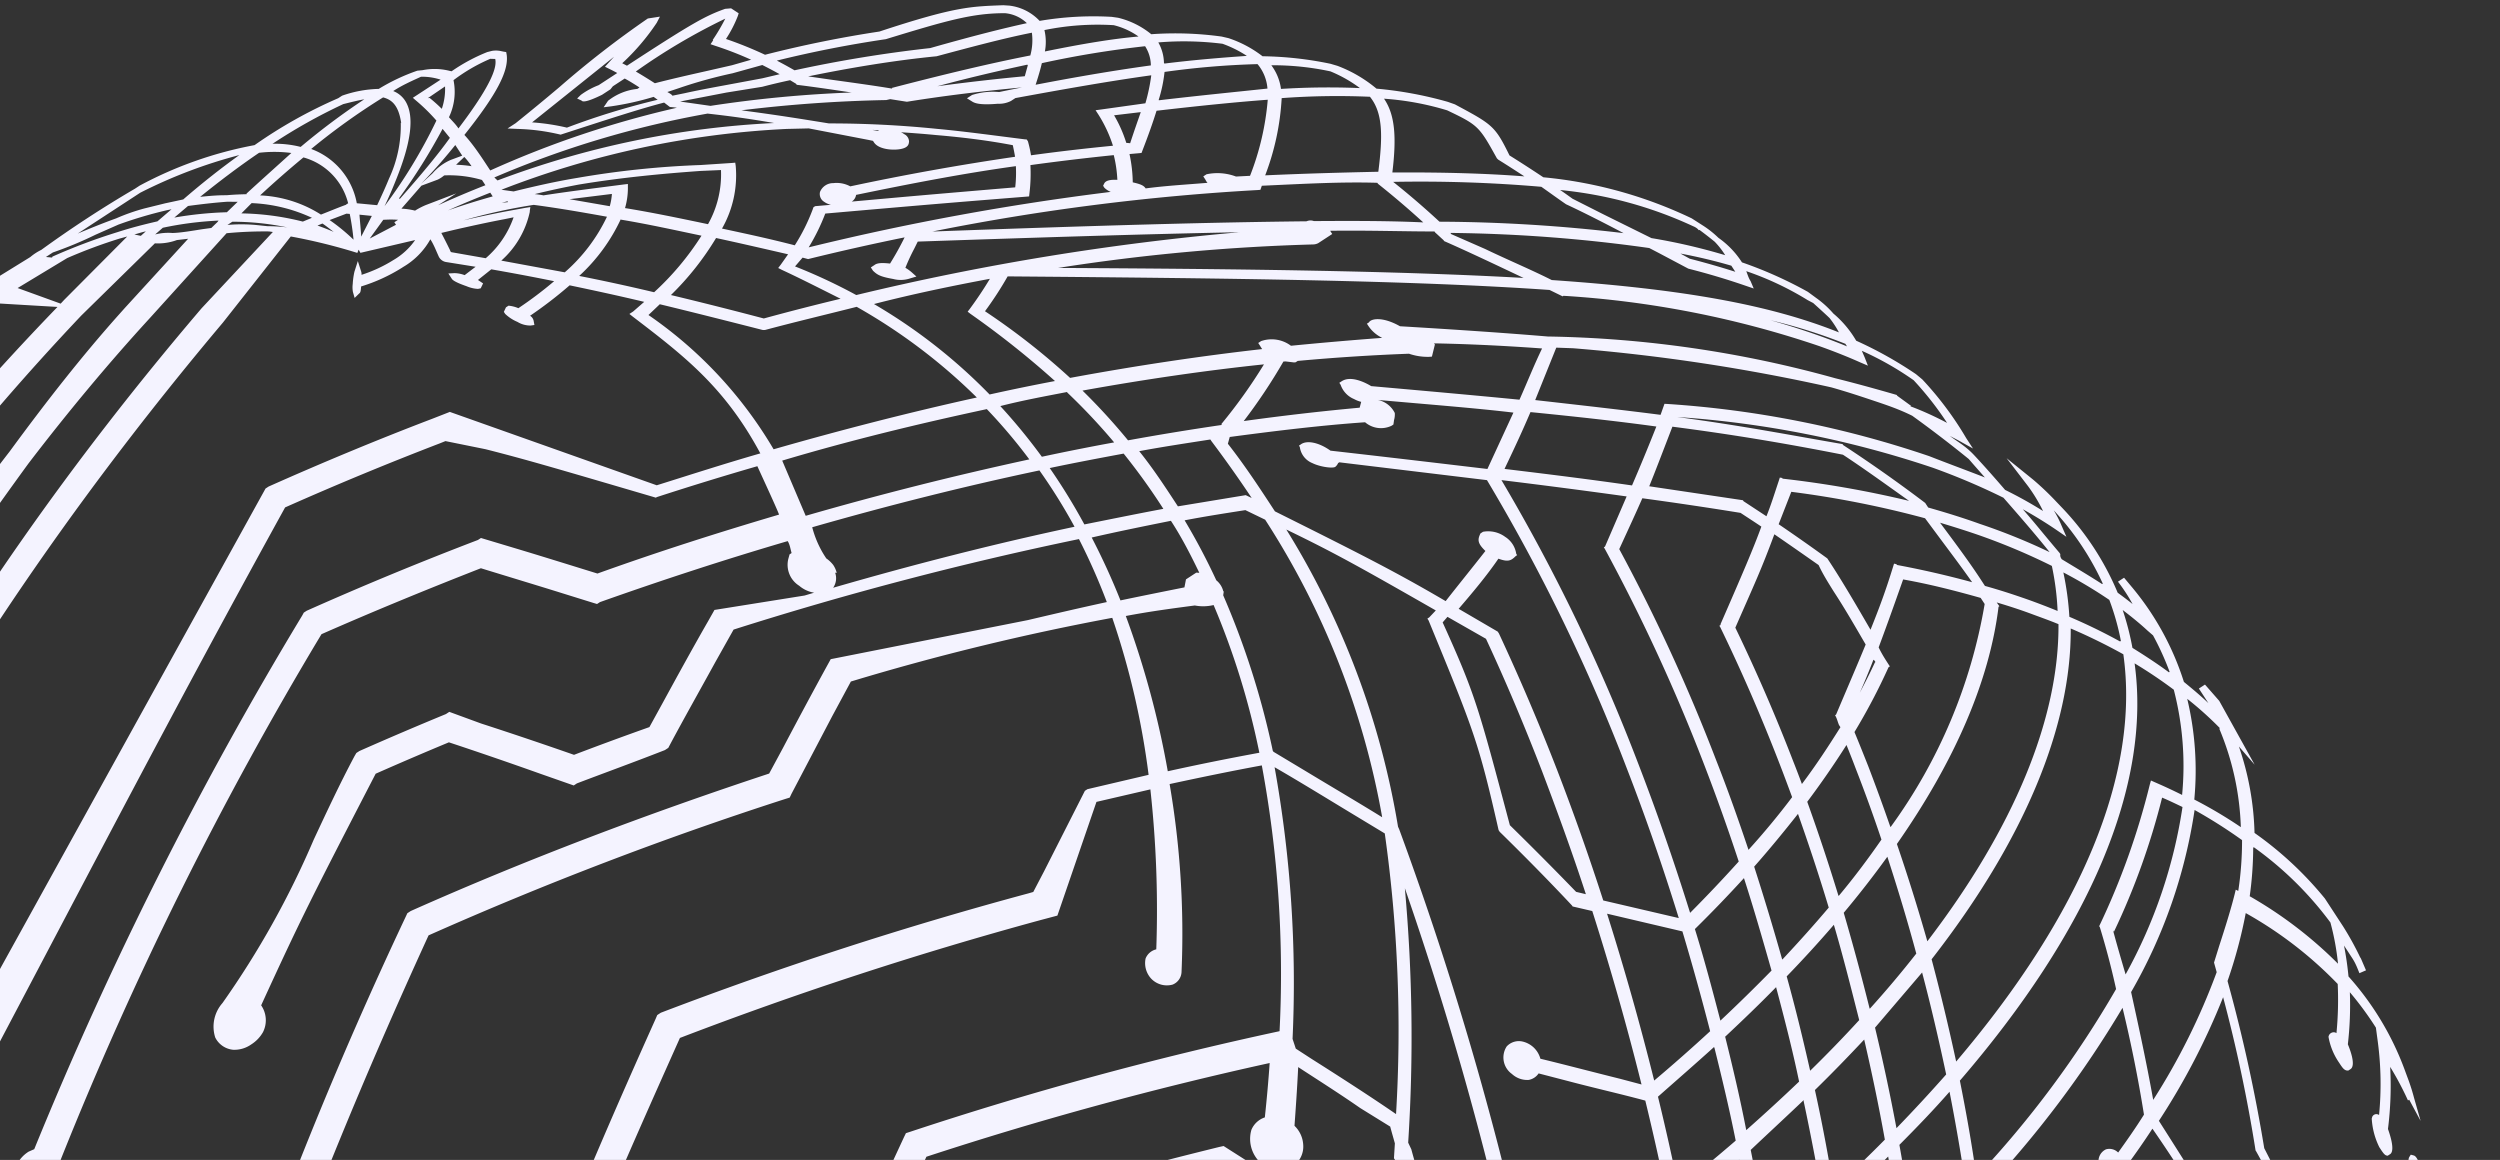 <?xml version="1.0" encoding="UTF-8"?>
<svg data-bbox="-110.454 0.986 582.105 563.617" xmlns="http://www.w3.org/2000/svg" viewBox="0 0 472 219" height="219" width="472" data-type="color">
    <rect x="0" y="0" width="472" height="219" fill="#333333" stroke="none"/>
    <g>
        <path fill="#F4F3FF" d="m416.299 129.246-1.151.752 1.796 2.75c-1.449-1.38-2.952-2.634-4.623-4.005a52.7 52.7 0 0 0-9.622-17.665l-1.676-2.007-1.151.751a32 32 0 0 1 2.757 4.221 70 70 0 0 0-2.809-2.134 52.6 52.6 0 0 0-10.442-15.988l-1.154-1.208a54 54 0 0 0-4.347-4.14l-5.025-4.063 4.029 5.26a30.3 30.3 0 0 1 2.847 4.71 81 81 0 0 0-7.166-3.987c-2.263-2.628-4.139-4.732-5.807-6.517-1.667-1.785-3.112-2.53-4.637-3.677.77.41 1.571.798 2.308 1.23l2.077 1.152-1.295-1.982a62.3 62.3 0 0 0-8.276-11.064l-1.198-.996a75 75 0 0 0-11.286-6.314 19.5 19.5 0 0 0-4.305-5.125 18.4 18.4 0 0 0-3.246-2.944l-1.578-1.159a77.7 77.7 0 0 0-12.437-5.562 16.5 16.5 0 0 0-4.437-4.629 18.3 18.3 0 0 0-3.008-2.37l-2.043-1.31a82.8 82.8 0 0 0-28.009-7.754 250 250 0 0 0-6.392-4.128c-2.744-5.598-3.218-5.835-10.311-9.642l-1.362-.479a73 73 0 0 0-13.441-2.488 25.4 25.4 0 0 0-7.375-4.307l-1.299-.383a66.6 66.6 0 0 0-12.837-1.424 21.7 21.7 0 0 0-6.429-3.419l-1.29-.298a64 64 0 0 0-13.29-.443 15.7 15.7 0 0 0-6.274-3.11l-1.206-.17a60.6 60.6 0 0 0-13.598.762 9.36 9.36 0 0 0-5.715-2.882l-1.143-.075c-6.093.24-8.985.212-23.394 4.97a220 220 0 0 0-21.589 4.384 73 73 0 0 0-7.376-2.982 23 23 0 0 0 2.234-4.333l.163-.518-1.432-.935-1.123.096c-3.699 1.32-6.127 2.633-18.534 10.736l-.896-.464a42.3 42.3 0 0 0 6.513-7.63l.604-1.17-2.281.35a183 183 0 0 0-16.679 12.947 453 453 0 0 1-8.274 6.818l-1.535 1.003 1.832.08a39.2 39.2 0 0 1 8.189 1.084c9.446-3.068 14.749-4.798 19.538-6.056l1.094.837.624.048.699.092a186.7 186.7 0 0 0-35.24 11.84c-1.65-2.527-3.174-4.861-4.883-6.71 6.142-7.707 8.42-12.113 7.982-15.158l-.091-.488-.508-.079-.423-.089a4.5 4.5 0 0 0-1.726-.058l-.902.224a33.6 33.6 0 0 0-6.75 3.634l-.318-.067a11.46 11.46 0 0 0-5.157-.143l-.987.096a37 37 0 0 0-7.288 3.438c-2.36.06-4.695.491-6.92 1.28l-.735.48A89 89 0 0 0 48.061 27.4a74.6 74.6 0 0 0-21.693 7.645l-.895.585A216 216 0 0 0 7.79 47.18a10 10 0 0 0-2.079 1.357l-11.54 7.127a248.8 248.8 0 0 0-56.688 47.655 4.9 4.9 0 0 0-1.809.862 13.2 13.2 0 0 0-2.502 2.455c-1.49 1.84-3.682 5.188-1.537 6.935.588.482 1.77 1.034 3.656-.198l.256-.168a14.8 14.8 0 0 0 2.598-2.517 10.2 10.2 0 0 0 2.385-4.66 298 298 0 0 1 32.676-31.06C-84.03 133.38-110.26 207.764-110.35 208.462l-.104.889 2.997 3.471 1.492-2.115a10.8 10.8 0 0 0 2.159-6.473c1.568-4.583 33.163-89.54 101.075-145.575l1.676-1.414 11.91.705a515 515 0 0 0-40.616 47.468c-8.496 11.297-18.324 25.654-17.499 29.083l.37 1.264 1.312.192a4.77 4.77 0 0 0 3.186-.849 6.9 6.9 0 0 0 1.796-1.72 5.5 5.5 0 0 0 1.087-4.132 488.3 488.3 0 0 1 54.852-69.674l13.9-13.64c1.413.08 2.828-.13 4.158-.619l2.12-.244-11.923 13.034-1.37 1.533C15.654 67.041 9.2 75.18 1.817 85.248c-10.413 13.461-20.291 27.531-29.272 41.928a625 625 0 0 1-8.307 11.447l-.256.167a4.6 4.6 0 0 0-1.663 1.086l-.761.999a4.74 4.74 0 0 0-.408 5.103l.626.959 1.132.127a5.23 5.23 0 0 0 3.567-.824 6.9 6.9 0 0 0 1.657-1.584 6.2 6.2 0 0 0 1.102-4.46c2.195-3.624 4.306-7.375 6.766-10.943 3.962-5.598 7.892-11.314 11.811-16.838 5.65-8.252 11.555-16.671 17.522-24.857 7.38-9.655 15.201-19.051 23.036-27.59l14.408-15.934a75 75 0 0 1 7.99-.338l.752.102-13.451 14.397C-11.034 115.72-45.332 177.4-63.86 241.505a359.4 359.4 0 0 0-15.937 110.677c.34 60.724 15.668 105.773 28.782 125.992a3.29 3.29 0 0 0 2.519 1.412 3.8 3.8 0 0 0 2.114-.605 3.52 3.52 0 0 0 1.57-2.486 3.82 3.82 0 0 0-2.298-3.517 3.8 3.8 0 0 1-1.194-1.409 295.3 295.3 0 0 1-27.35-119.538 389.2 389.2 0 0 1 15.575-109.346C-41.484 180.36-6.988 119.191 42.078 60.913l12.823-16.267c4.247.78 8.444 1.817 12.566 3.105l.239-.612.344.597 10.33-2.414a12.9 12.9 0 0 1-4.104 3.775 26.7 26.7 0 0 1-6.022 2.793 1.6 1.6 0 0 0-.047-.562l-.648-2.04-.644 2.018a14 14 0 0 0-.319 2.306 4.9 4.9 0 0 0 .039 1.526l.318 1.115.834-.819c.287-.187.322-.484.394-1.352a32.2 32.2 0 0 0 7.692-3.518l.256-.167a13.86 13.86 0 0 0 5.123-5.217c.647.991 1.071 2.129 1.6 3.288a1.87 1.87 0 0 0 1.336.998l5.606.9-2.07 1.58a5.7 5.7 0 0 0-1.935-.378l-1.144.063.647.992c.104.16.376.575 2.794 1.414a6.3 6.3 0 0 0 2.156.507l.52-.111.443-.928-.484-.323-.484-.322 2.519-2.01q6.282 1.097 11.864 2.24a73 73 0 0 1-6.753 5.096 6.1 6.1 0 0 0-1.86-.473l-.48.313-.4.854.25.384a7.6 7.6 0 0 0 2.307 1.505 4.66 4.66 0 0 0 2.504.691l.71-.1-.131-.69a1.45 1.45 0 0 0-.689-1.054 80 80 0 0 0 7.469-5.746c4.652.976 9.166 1.951 14.081 3.12l-2.093 1.824-.704.46.663.524c9.655 7.38 17.333 13.268 24.058 25.8-6.607 1.897-13.121 4.007-19.559 6.023L84.928 77.768l-3.307 1.293c-10.408 3.97-20.809 8.3-30.915 12.802l-.575.376L-11.966 204.6a3.51 3.51 0 0 0-.764 3.509 4.09 4.09 0 0 0 3.4 2.342 4.3 4.3 0 0 0 2.781-.631 3.4 3.4 0 0 0 1.06-1.102 5.2 5.2 0 0 0 .772-2.239c.134-.963.46-1.889.958-2.724l11.65-22.115c17.376-32.972 28.906-54.918 45.935-85.839a617 617 0 0 1 29.192-12.087l1.085-.435 7.57 1.533c7.99 2.035 13.029 3.534 32.16 9.148l.16-.104a611 611 0 0 1 18.996-5.838c.923 2.042 3.623 7.852 4.098 9.138-11.473 3.388-22.799 6.999-34.289 11.129-4.743-1.465-10.647-3.311-15.865-4.874l-6.127-1.838-.576.376A639 639 0 0 0 57.9 115.31l-.543.355-.312.569a719 719 0 0 0-50.58 100.732l-1.063.467a6.19 6.19 0 0 0-2.853 5.969 4.51 4.51 0 0 0 3.099 3.906 5.35 5.35 0 0 0 3.97-.905 7 7 0 0 0 1.753-1.647 5.195 5.195 0 0 0 .086-5.804 687 687 0 0 1 49.24-99.219c9.85-4.336 19.996-8.499 30.096-12.45 4.743 1.464 10.479 3.192 15.58 4.786l5.725 1.781.623.186.544-.355c11.777-4.179 23.657-8.061 35.448-11.52.417.639.515 1.488.741 2.253l-.384.25-.23.835a4.66 4.66 0 0 0 2.05 5.093 5.76 5.76 0 0 0 2.816 1.309l-1.796.534-17.017 2.721-1.228 2.17c-2.606 4.531-5.775 10.296-8.556 15.397l-2.5 4.552a636 636 0 0 0-14.234 5.237 811 811 0 0 0-17.55-5.917l-5.997-2.197-.64.418a695 695 0 0 0-16.336 6.976l-.576.376-.344.589c-2.826 5.313-5.291 10.618-7.691 15.744a167.3 167.3 0 0 1-17.24 30.876 6.72 6.72 0 0 0-1.364 6.502 4.2 4.2 0 0 0 3.431 2.32 5.54 5.54 0 0 0 3.39-1.027 6.6 6.6 0 0 0 2.192-2.299 4.97 4.97 0 0 0-.344-5.067c7.528-16.412 9.363-20.029 21.62-43.727a668 668 0 0 1 13.827-5.929 813 813 0 0 1 17.296 5.947l6.271 2.199.608-.397c5.518-2.099 11.013-4.091 16.606-6.285l.639-.417.367-.696c2.459-4.617 5.712-10.391 8.525-15.513l3.437-6.122a654 654 0 0 1 65.204-17.088 117 117 0 0 1 5.259 11.893c-4.915 1.066-9.905 2.227-14.926 3.408l-37.199 7.372-1.251 2.277a1101 1101 0 0 0-7.752 14.461l-2.62 4.859c-22.889 7.56-45.725 16.179-67.67 25.952l-.64.417-.303.654c-52.899 112.056-65.64 206.322-59.256 220.217a4.2 4.2 0 0 0 2.614 2.535l.993.264 2.968-2.441.06-.815a6.07 6.07 0 0 0-2.053-5.866c1.384-41.185 9.491-102.316 58.984-210.368 21.85-9.71 44.506-18.395 67.383-25.764l.797-.247.345-.727 7.681-14.642 3.525-6.545a464 464 0 0 1 49.351-12.025 150 150 0 0 1 6.861 29.641l-11.551 2.709-.256.167-.224.146-7.717 15.214-2.028 3.879-.882.256a718 718 0 0 0-69.439 22.546l-.672.438-.325.76c-15.386 34.273-21.372 50.043-30.442 73.941l-.272.77.439.672a1339 1339 0 0 0 6.71 15.233 5.2 5.2 0 0 0-.88 3.402 5.61 5.61 0 0 0 3.79 4.687 5.05 5.05 0 0 0 4.221-.522 5 5 0 0 0 1.091-.986 6.07 6.07 0 0 0 .566-6.117 4.97 4.97 0 0 0-4.011-2.718 1748 1748 0 0 1-6.046-13.796c10.956-29.463 17.948-45.298 29.441-71.006a714 714 0 0 1 68.08-22.251l3.186-.849 7.374-21.467 10.181-2.361a209 209 0 0 1 1.114 30.201 2.86 2.86 0 0 0-2.018 1.729 4.31 4.31 0 0 0 1.097 3.845 4.09 4.09 0 0 0 3.994 1.086 2.67 2.67 0 0 0 1.697-2.431 167 167 0 0 0-2.251-35.434c5.838-1.259 11.665-2.465 17.406-3.523a215 215 0 0 1 3.351 50.18 668 668 0 0 0-69.713 18.984l-.829.268-.388.801c-17.69 38.149-22.02 49.051-33.521 79.145a4.47 4.47 0 0 0-2.801 1.509 5.537 5.537 0 0 0 3.908 9.126 4.85 4.85 0 0 0 2.688-.843 5.2 5.2 0 0 0 2.068-2.491 5.11 5.11 0 0 0-.935-5.274c11.557-30.358 16.043-41.089 32.848-77.52a670 670 0 0 1 64.807-17.695c-.232 3.346-.54 6.786-.912 10.267a4.16 4.16 0 0 0-2.533 2.339 6.14 6.14 0 0 0-.111 2.996 6.14 6.14 0 0 0 1.318 2.693 5.12 5.12 0 0 0 5.992 1.561 4.51 4.51 0 0 0 2.574-4.51 5.34 5.34 0 0 0-1.641-3.49c.232-3.208.501-6.987.698-11.085 3.738 2.44 7.855 5.043 11.707 7.727l5.666 3.507c.276 1.051.584 2.082.881 3.165l-.174 2.806 1.42 2.174c.724 2.994 1.313 5.712 1.765 8.29a4.2 4.2 0 0 0 .2 5.754 3.83 3.83 0 0 0 1.882 1.08c.719.17 1.471.128 2.166-.12a3.37 3.37 0 0 0 1.484-1.247 3.37 3.37 0 0 0 .548-1.859l11.173 17.107.147.224 1.51.428c-17.077 30.496-18.394 33.089-46.047 87.554a4 4 0 0 0-1.95 1.274 4.43 4.43 0 0 0-.15 4.659 3.09 3.09 0 0 0 4.634 1.492c.52-.352.921-.853 1.149-1.437a4.63 4.63 0 0 0-.634-4.604c15.834-33.516 25.432-51.508 45.828-87.958l20.168 5.804c-23.708 40.529-30.588 53.462-50.027 90.61a2.7 2.7 0 0 0-1.316.221 3.02 3.02 0 0 0-1.587 2.04 4.4 4.4 0 0 0-.154 1.789c-16.391 8.15-33.444 15.776-50.713 22.721 15.971-47.975 39.325-92.469 54.859-122.185l.335-.675-.173-.754a861 861 0 0 0-4.93-18.722l-.184-.701-.6-.429c-4.884-3.288-11.107-7.298-16.635-10.803l-5.624-3.581-.705-.451-.839.183c-11.233 2.775-22.819 5.78-34.144 9.254l-.882.257-.389.801c-9.846 20.755-12.447 25.921-30.373 67.691a5.7 5.7 0 0 0-2.014 1.316 5.35 5.35 0 0 0-1.06 5.711 5.43 5.43 0 0 0 4.638 3.539 5.19 5.19 0 0 0 4.861-3.175 5.35 5.35 0 0 0-.829-5.389c10.61-26.5 18.004-42.278 29.168-65.764a609 609 0 0 1 31.033-8.362c4.391 2.743 9.729 6.236 14.488 9.331l5.264 3.45a1238 1238 0 0 1 4.214 15.951c-26.261 49.541-44.637 90.83-56.135 126.167-64.889 25.322-131.876 40.517-188.69 43.001a10.2 10.2 0 0 0-4.237-2.296l-1.181-.551-2.811 3.797.266.967q.065.284.1.573c.046.491.149.975.305 1.443l.209.32a8.1 8.1 0 0 0 5.722 3.243l1.428.161 1.22-2.531c55.808-2.419 121.603-17.064 185.541-41.537a372.6 372.6 0 0 0-15.137 76.49l-.544.355-.304.791-.16.105a5 5 0 0 0-.469 1.447 7.14 7.14 0 0 0 3.044 5.219 4.16 4.16 0 0 0 4.43-.202l.927-.606.125-.856a5.16 5.16 0 0 0-1.72-5.218 311.4 311.4 0 0 1 16.007-79.977c18.895-7.46 37.511-15.695 55.316-24.543l17.781-10.701c3.173-1.707 6.314-3.394 9.413-5.144a5.66 5.66 0 0 0 .545 2.928 2.95 2.95 0 0 0 2.325 1.675 2.99 2.99 0 0 0 2.556-1.396 4.74 4.74 0 0 0 .213-4.701l1.251-2.276c7.966-4.565 15.797-9.269 23.257-14.05l10.201-6.663c-7.496 11.921-12.684 20.601-28.429 46.851a3.82 3.82 0 0 0-2.629.166 5.46 5.46 0 0 0-2.707 5.144 5 5 0 0 0 2.731 4.74 3.51 3.51 0 0 0 3.361-.371l.832-.543a6.15 6.15 0 0 0 .964-6.834l-.208-.32-.105-.16c15.345-26.444 23.563-39.704 31.71-52.233a453 453 0 0 0 36.779-27.991c3.822 5.852 7.582 11.608 10.779 17.411l-7.866-2.754-.37-.078-.256.167c-5.541 4.577-11.432 9.246-17.609 13.828l-6.186 4.497a4.354 4.354 0 0 0-5.766-.796l-.32.209a6.15 6.15 0 0 0-1.167 8.061q.072.158.188.288l-19.871 35.788-12.669 20.135c-.297.031-.59.099-.87.203a7.86 7.86 0 0 0-2.852 5.832 4.51 4.51 0 0 0 3.34 4.205l.908.273.992-.647a5.69 5.69 0 0 0 2.708-6.331l11.993-21.518c10.721-17.039 17.052-26.694 29.289-44.905l1.719-2.537c3.517-.062 6.981.003 10.307.066a216.4 216.4 0 0 1 21.809 55.322c-12.433 9.809-26.33 19.752-41.048 29.137a632 632 0 0 1-57.881 32.559 4.82 4.82 0 0 0-4.383-.285l-.287.188-.512.334c-3.709 2.423-3.558 5.517-2.275 7.553a5.05 5.05 0 0 0 5.069 1.753 5.69 5.69 0 0 0 4.157-3.902c22.398-11.664 41.548-22.575 58.303-33.519 13.791-8.779 26.769-17.894 38.571-27.062 15.225 78.555-28.987 148.944-113.434 180.151a5.54 5.54 0 0 0-3.178.023 5.08 5.08 0 0 0-3.198 2.088 2.6 2.6 0 0 0-.273 1.958c.127.265.288.513.481.735l1.726-1.128-1.598 1.045c.772 1.183 2.581 1.507 4.578.933a5.05 5.05 0 0 0 2.878-1.88 191 191 0 0 0 45.12-21.715c50.522-32.999 87.262-91.711 70.919-167.3a400 400 0 0 0 12.769-10.621 223 223 0 0 1 2.86 25.959 51.2 51.2 0 0 1-1.55 11.596 5.05 5.05 0 0 0 .489 4.242l.523.799.642-.693a7.64 7.64 0 0 0 2.654-5.155l.11-.391-1.335-1.135c-.088-2.999-.176-5.998-.34-8.902a118.4 118.4 0 0 0-2.859-27.146c6.164-5.439 11.978-10.925 17.316-16.373 22.801 9.696 34.783 25.317 34.713 45.116l-.012 2.425 1.258-2.053a45.8 45.8 0 0 0 5.735-11.684 29.4 29.4 0 0 0 1.788-5.364l.397-1.628c.395-3.09.495-6.21.299-9.319a45 45 0 0 0 2.888-8.501c.306-1.067.603-2.219.849-3.519l.396-1.628.216-1.555a48.4 48.4 0 0 0-.938-11.704 60.4 60.4 0 0 0 3.494-15.603l.078-1.556a45 45 0 0 0-7.162-22.419 57 57 0 0 0 5.216-25.121l-1.356.019a60.1 60.1 0 0 1-5.26 23.097 77.1 77.1 0 0 0-23.289-19.732c-10.061-28.464-18.923-42.382-32.201-63.27a130.4 130.4 0 0 0 12.126-23.339 285 285 0 0 1 6.126 28.935l.126.192c9.801 17.73 10.4 19.345 20.372 45.997l.125.192a65 65 0 0 1 11.88 10.715l.627.96.391-1.077a97.3 97.3 0 0 0 5.415-18.18 49 49 0 0 1 3.153 10.485c.074 1.23.158 2.406.18 3.487l1.356-.019-.079-2.914-.207-1.644a70.3 70.3 0 0 0-4.013-12.57 70.4 70.4 0 0 0-.846-14.775l-.377-1.624a100 100 0 0 0-6.337-14.382c-1.161-3.803-1.68-3.829-1.965-3.917l-.497-.131-.247.389c-.784 1.105 1.109 6.028 1.118 6.113.508 1.265.982 1.502 1.149 1.758l.465.153.16-.105a102 102 0 0 1 4.913 11.435c.673 4.034.961 8.123.86 12.211a66.2 66.2 0 0 0-16.842-18.103c-.236-.85-1.006-3.495-2.294-3.931a1.07 1.07 0 0 0-1.093.212c-1.151.752-.349 4.425.64 6.288.418.64 1.023 1.567 1.829 1.543a1.3 1.3 0 0 0 1.087-.71 67 67 0 0 1 16.397 18.12 90.6 90.6 0 0 1-5.021 18.014 65.3 65.3 0 0 0-10.842-9.614c-5.968-17.589-7.06-19.749-19.947-44.998a301 301 0 0 0-6.928-31.559 90 90 0 0 0 3.437-12.828 74.9 74.9 0 0 1 17.363 13.384 65 65 0 0 1-.235 9.278.93.93 0 0 0-.688-.145 1 1 0 0 0-.813.851 12.3 12.3 0 0 0 1.989 4.86c.668 1.023 1.023 1.567 1.754 1.499l.192-.125.224-.146c.288-.188 1.026-.944-.507-4.687.373-3.262.5-6.547.379-9.827a61 61 0 0 1 4.916 6.688l.366 2.726c.601 4.564.678 9.181.231 13.763a.9.9 0 0 0-.518-.164.87.87 0 0 0-.767.501l-.099.338c.108 1.88.595 3.719 1.432 5.406.773 1.183 1.045 1.599 1.595 1.604l.192-.126.256-.167c.288-.188.941-.934-.411-4.749.49-3.888.63-7.811.418-11.723a58 58 0 0 1 3.362 6.335l.224-.147 2.165 4.014-1.241-4.344a38 38 0 0 0-.987-3.187l-.599-1.616a54.9 54.9 0 0 0-10.793-18.131 61 61 0 0 0-.846-5.835l1.567 2.399c.606.927.978 1.916 1.34 2.819l1.244-.539-.964-2.244-.146-.224a56 56 0 0 0-3.239-5.867l-1.483-2.271-2.089-3.197.168.256a66.6 66.6 0 0 0-13.295-12.393 53.9 53.9 0 0 0-2.95-16.32l2.976 3.439-6.687-12.054zm2.725 49.221-1.016 3.264.502 1.816a124.4 124.4 0 0 1-11.985 24.114c-1.218-6.823-2.69-13.616-4.173-20.357a97.4 97.4 0 0 0 11.987-34.379 95 95 0 0 1 8.961 5.688 63 63 0 0 1-.715 9.591l-.475-.237-.209.866c-.716 2.885-1.862 6.508-2.877 9.634m47.915 171.978-.859 3.435a41 41 0 0 1-2.032 5.478c-2.128-11.429-10.309-20.044-29.912-31.828l-.485-.322-.479.313-1.757 2.06c-2.656-1.413-5.525-2.733-8.522-3.968.241-.091.46-.234.64-.418a6.26 6.26 0 0 0 .503-6.214 2.17 2.17 0 0 0-2.244-1.271 2.44 2.44 0 0 0-1.689 1.605c-4.948-2.197-9.769-4.34-14.306-6.257a247 247 0 0 0-12.549-27.386c7.283 2.77 13.995 5.503 20.008 8.144 1.513 3.574 2.962 7.189 4.846 11.889l.167.256.306.119 1.953.686c22.658 8.01 37.322 21.242 42.104 37.643l.492 1.731.778-1.603a275 275 0 0 0 2.574-5.696c.592 3.151.836 6.358.726 9.562l-.378 1.935zm-4.381 23.116c-.698 2.143-1.243 3.823-1.754 5.206s-1.924 4.039-4.015 7.822c-.967-18.802-12.861-33.659-34.392-43.227a225 225 0 0 0 9.42-10.303c16.356 8.978 25.689 21.312 27.716 36.638l.277 2.1.992-1.833 2.254-4.301c.08 2.56-.079 5.123-.474 7.654zM115.941 10.708l-1.113 1.229-.61.672.801.389a29 29 0 0 1 1.518.787l-3.517 2.298a14.3 14.3 0 0 0-3.365 1.832l-.695.682.854.4c.146.224.77.41 3.845-1.097l1.599-1.044.45-.568 2.239-1.462c.917.496 1.844 1.077 2.791 1.69l-.416.271a10.66 10.66 0 0 0-5.519 2.236l-.837 1.232 1.474-.188a54 54 0 0 0 7.962-1.779l.768.548a140 140 0 0 0-17.137 5.262 41 41 0 0 0-6.579-.994zm18.695-3.087-.484.726.824.283c2.327.756 4.61 1.64 6.839 2.65l-3.611 1.036-4.725 1.078c-3.301.742-6.719 1.515-9.841 2.323a117 117 0 0 0-3.592-2.216 116 116 0 0 1 16.885-9.98 36 36 0 0 1-2.358 4.004zm-6.356 8.987a88 88 0 0 1 10.047-2.777l5.597-1.557a89 89 0 0 1 3.279 1.736l-3.281.775-7.036 1.31c-3.013.555-5.369.999-7.599 1.497l-2.335.476c-.208-.32-.641-.494-.957-.698zm68.973-6.777a9.7 9.7 0 0 0-.067-4.153 50.2 50.2 0 0 1 13.081-.925 13.7 13.7 0 0 1 4.683 2.141c-4.834.42-10.638 1.383-17.76 2.841zm85.614 20.309c1.612 1 3.265 2.064 4.939 3.16-6.923-.541-15.12-.798-24.93-.732.849-6.941.432-11.002-1.574-13.934a53.5 53.5 0 0 1 11.928 2.199c5.895 2.81 6.042 3.033 9.385 9.06zm59.47 27.075c1.229 1.113 2.227 2.012 3.077 2.825.673.85 1.268 1.76 1.776 2.718-12.981-5.207-29.383-8.179-54.219-9.885-3.943-1.987-8.206-3.764-12.593-5.871l-6.393-2.804-.146-.224c12.561.133 25.1 1.086 37.537 2.854l1.865.97 5.513 2.923a134 134 0 0 1 10.881 3.25l1.467.5-.59-1.393c-.418-.64-.581-1.309-.819-1.883a57.3 57.3 0 0 1 11.601 5.47zM35.495 38.89c2.472-.337 5.017-.63 7.37-.8l2.013.009-2.042 1.972a69 69 0 0 0-9.925 1.009zm44.907-.181a14 14 0 0 0-2.044 1.061 12.5 12.5 0 0 0-2.57-.374l3.78-4.339 3.082-1.147a5.8 5.8 0 0 0 1.215-.794 22 22 0 0 1 7.132.862l.648.992a184 184 0 0 0-8.934 3.782l3.421-2.235zm-5.095-1.235a110 110 0 0 0 8.25-13.142l1.382 1.697c-2.383 3.336-5.619 7.182-9.42 11.49zm13.512-6.133a25 25 0 0 0-2.71-.237l1.55-1.469c.587.62.995 1.175 1.371 1.75zm-2.97-4.127 1.42 2.174-2.094.775a9.5 9.5 0 0 0-3.52 2.572l-2.148 1.95c2.846-2.907 4.839-5.303 6.554-7.427zm-13.482 14.28.89-.034q.949-.03 1.896.038l-.703.46.313.48-4.961 2.601zm8.405-22.962 3.252-2.215a11.5 11.5 0 0 1-.612 4.232 29 29 0 0 0-2.3-2.056zm-15.039 19.86a1.3 1.3 0 0 0-.416.271c-1.583.579-3.157 1.242-4.72 1.852a23.3 23.3 0 0 0-11.492-3.625 192 192 0 0 1 8.182-7.169 11.99 11.99 0 0 1 8.446 8.67m-4.856 3.81c.727.483 1.41 1.04 2.125 1.577a48 48 0 0 0-3.06-1.194zm4.53-1.864.625.048q.483 2.416.717 4.87a36 36 0 0 0-4.52-3.709zm2.255.17 2.54.256-2.007 3.911c-.062-1.282-.228-2.724-.331-4.208zm-20.16-2.16a29.9 29.9 0 0 1 11.394 2.776l-1.723.715a50 50 0 0 0-11.596-1.55zm82.112-19.418 7.535-1.455 6.769-1.09c1.752-.461 3.493-.868 5.255-1.244l1.127.678.125.192c3.122.38 6.708.91 10.347 1.454a232 232 0 0 0-26.634 2.524l-5.734-.817zm64.437-6.597-.57 2.06a414 414 0 0 0-16.511 1.89c6.637-1.782 12.2-3.043 16.998-4.078zm-25.592 4.399c-3.681-.607-7.786-1.165-11.7-1.71l-4.179-.6c8.045-1.652 16.279-3.015 24.252-3.798 6.755-1.811 12.776-3.418 17.987-4.45.19 1.439.09 2.9-.295 4.299-7.365 1.435-15.933 3.473-26.149 6.13zM326.957 50.29l.669 1.023a157 157 0 0 0-8.589-2.464l-1.781-.98a99 99 0 0 1 9.618 2.293zm80.583 266.693c4.167 1.84 8.145 3.53 12.405 5.583-.001.89.212 1.768.622 2.559l-1.816-.685c-3.03-1.077-6.22-2.05-9.485-2.928a187 187 0 0 1-1.893-4.785zm-67.85-18.044c.321.086.657.105.985.056.329-.05.644-.168.925-.345a3.82 3.82 0 0 0 1.649-2.993c.085-1.196-.298-4.367-3.07-4.701a3.06 3.06 0 0 0-2.399 1.567 5.25 5.25 0 0 0-.05 4.184l-8.881 13.92-15.348 10.025c-6.108 3.99-12.606 7.869-19.147 11.685a1491 1491 0 0 1 18.692-32.007 3.36 3.36 0 0 0 2.711.1 3.82 3.82 0 0 0 2.487-3.176 7 7 0 0 0 .03-.932c13.757-9.669 26.251-19.244 37.218-28.505 3.672 4.854 7.143 9.749 10.414 14.547-9.536 8.099-20.004 16.168-31.18 24.06zm59.422-123.022a135 135 0 0 0 9.094-25.327c1.319.552 2.595 1.179 3.85 1.773a94 94 0 0 1-10.742 31.605c-.904-3.059-1.674-5.704-2.369-8.306zm-135.164-19.832a154 154 0 0 0-21.092-56.11c9.142 4.43 13.663 6.951 28.225 15.277l-1.242 1.312-.351.23.229.352c8.534 20.748 9.435 22.896 13.219 39.584l.209.32c4.555 4.46 9.13 9.09 13.64 13.9l.125.191 3.711.862a522 522 0 0 1 9.299 32.746l-3.973-1.054c-5.062-1.255-10.684-2.738-15.123-3.808a4.54 4.54 0 0 0-3.402-3.252 3.13 3.13 0 0 0-2.953.925 3.817 3.817 0 0 0 .978 5.2 4.27 4.27 0 0 0 3.157 1.132 2.87 2.87 0 0 0 1.887-1.232l5.495 1.428c4.966 1.318 10.156 2.49 14.647 3.708a489 489 0 0 1 4.168 18.673l-3.277 2.596c-1.842-1.214-3.075-.865-3.778-.406a4.01 4.01 0 0 0-1.267 4.067 5.3 5.3 0 0 0 1.274 1.95 3.81 3.81 0 0 0 3.92 1.043 3.28 3.28 0 0 0 1.862-3.086 2.2 2.2 0 0 0-.109-.795l2.252-1.791a479 479 0 0 1 2.25 11.897l-6.824 11.482-.416.272-1.695 1.106-5.557-1.524-13.745-3.933.657-1.159-.125-.192a634.5 634.5 0 0 0-26.067-91.453zm-33.022-43.574.114-.804-.105-.16a3.82 3.82 0 0 0-1.295-1.982 122 122 0 0 0-5.984-11.328c4.054-.777 7.788-1.346 11.469-1.926l3.733 1.804a151.95 151.95 0 0 1 22.098 56.184c-4.518-2.797-9.775-5.887-14.525-8.76l-6.004-3.605-.126-.192a153.5 153.5 0 0 0-9.446-29.549zm117.849 147.467a593 593 0 0 1 4.689 6.061c-10.944 9.155-23.064 18.258-36.039 27.097 5.778-9.522 11.975-19.59 19.861-32.451l.191-.125-.118-.88a326 326 0 0 0 10.281-8.495c.375 2.949.655 5.822.979 8.484zM228.513 82.976l.188.287a228 228 0 0 1 7.622 10.76l-1.129-.54-12.806 2.115c-2.318-3.55-4.657-7.13-7.306-10.418 4.308-.807 8.753-1.475 13.431-2.204m148.462 30.762c2.207.657 4.404 1.366 6.452 2.127s3.463 1.251 5.215 1.977c.118 17.851-8.446 38.543-24.759 59.873a371 371 0 0 0-5.749-18.37c11.007-15.765 17.484-30.852 19.193-44.788l.16-.104zm-27.582 131.33a430 430 0 0 0-2.59-17.514 289 289 0 0 0 9.684-9.199 442 442 0 0 1 2.757 17.77c-3.1 2.937-6.401 5.914-9.851 8.943M232.173 82.502c8.771-1.168 17.351-2.21 25.556-2.779a4.62 4.62 0 0 0 4.993.662l.352-.23.068-.455.057-.402c.123-.43.171-.877.139-1.323a4.59 4.59 0 0 0-3.207-2.467c10.457.925 18.576 1.553 25.602 2.392l-4.909 10.642c-7.81-.92-17.364-2.07-29.629-3.457-2.231-1.599-4.568-2.034-5.667-1.133l-.288.188.167.255a3.82 3.82 0 0 0 2.344 3.03c1.424.713 3.836 1.054 4.347.72.234-.192.418-.437.537-.715l.224-.147 27.881 3.367a349 349 0 0 1 26.374 54.348c3.548 9.133 6.848 18.656 9.839 28.334l-14.259-3.323a464 464 0 0 0-8.657-24.499 424 424 0 0 0-11.038-25.909l-.125-.192-.104-.159-7.375-4.307c2.592-3.016 5.313-6.253 7.504-9.464 1.795.653 2.369.415 3.278-.498l.256-.167-.167-.256a4.6 4.6 0 0 0-2.088-3.198 5.42 5.42 0 0 0-4.186-.961l-.256.167-.224.146c-.583 1.203-.558 1.87.933 3.314-2.488 3.176-5.017 6.288-7.505 9.464-9.386-5.502-15.723-8.708-32.234-16.946-2.736-4.189-5.598-8.57-8.884-12.764zm41.11 33.957 7.27 4.147c3.749 8.044 7.303 16.488 10.591 25.015 2.77 7.314 5.683 15.265 8.267 23.203l-1.839-.441a669 669 0 0 0-12.509-12.586c-5.954-22.387-6.505-24.627-12.69-38.287zm80.704 8.599c-.866 1.888-1.848 3.807-2.862 5.746a149 149 0 0 0 2.58-6.247c.221.13.273.278.378.438zm-7.765 49.503c1.724 5.853 3.256 11.97 4.798 18.033a241 241 0 0 1-9.264 9.563c-1.342-5.966-2.78-11.869-4.429-17.817a226 226 0 0 0 8.991-9.841zm-9.745 6.593a508 508 0 0 0-5.29-17.529c2.934-3.33 5.677-6.673 8.272-9.964 2.043 5.782 4.021 11.743 5.808 17.692-2.753 3.258-5.633 6.462-8.694 9.738zm-7.228-15.397c1.843 5.685 3.484 11.41 5.217 17.486a324 324 0 0 1-9.655 9.454c-1.513-5.809-3.068-11.682-4.816-17.292a248 248 0 0 0 9.35-9.71zm23.741 24.684a469 469 0 0 0-4.894-18.108 182 182 0 0 0 8.236-10.579c1.945 5.982 3.805 12.112 5.463 18.282a193 193 0 0 1-8.71 10.342zm-5.88-21.295a386 386 0 0 0-5.903-17.768 169 169 0 0 0 7.41-10.724c.58 1.446 1.159 2.892 1.707 4.359a294 294 0 0 1 4.894 13.5c-2.373 3.42-4.991 6.955-8.013 10.57zm-21.491 26.673c3.366-3.157 6.648-6.304 9.707-9.443 1.555 5.873 3.068 11.682 4.345 17.827a347 347 0 0 1-9.98 9.165c-1.152-5.954-2.537-11.846-3.976-17.612zm37.276-12.213c1.678 6.34 3.184 12.837 4.543 19.249a298 298 0 0 1-9.385 10.144 385 385 0 0 0-4.048-18.979c3.074-3.604 6.073-7.114 8.89-10.414m-16.57-71.745c2.088 3.197 3.985 6.52 5.914 9.822-1.301 3.177-3.023 7.175-5.591 13.232l-.192.125c.355.544.486 1.233.745 1.84l.272.415c-2.237 3.56-4.516 7.055-7.273 10.726a191 191 0 0 0-1.675-4.38 336 336 0 0 0-10.896-25.134c3.659-8.366 4.826-10.771 7.369-17.632 2.895 1.987 5.662 3.92 8.356 5.809.779 1.681 1.812 3.333 2.887 5.049zm-28.686 63.988a500 500 0 0 1 5.236 18.842 320 320 0 0 1-10.564 9.318 526 526 0 0 0-8.899-31.503zm6.044 21.964c1.439 5.766 2.876 11.807 4.019 17.538a387 387 0 0 1-10.794 8.966c-1.196-5.742-2.487-11.559-3.884-17.261 3.557-3.144 7.135-6.257 10.575-9.371zm18.928 8.028c3.261-3.179 6.364-6.391 9.349-9.573 1.445 6.264 2.784 12.643 3.901 18.893a244 244 0 0 1-9.643 9.263c-1.083-6.409-2.232-12.638-3.594-18.773zm-17.774-87.837-.224.146.167.256c4.011 8.237 7.785 16.948 11.219 25.836.806 2.074 1.581 4.168 2.356 6.262a142 142 0 0 1-8.24 9.944c-1.916-5.728-3.929-11.393-6.07-16.837a341 341 0 0 0-18.332-39.94c2.033-4.43 3.244-7.046 4.36-9.599a725 725 0 0 1 18.544 2.76c1.284.849 2.621 1.709 3.927 2.59-1.501 4.127-3.494 8.759-7.695 18.391zm-21.81-14.814-.224.146.188.288a346 346 0 0 1 18.676 40.536 384 384 0 0 1 6.605 18.495 271 271 0 0 1-9.18 9.691c-3.003-9.626-6.303-19.148-9.809-28.217a351.4 351.4 0 0 0-25.81-53.485 1431 1431 0 0 1 23.637 3.082zm37.499 104.697a493 493 0 0 1 3.566 18.519 333 333 0 0 1-10.19 8.845 768 768 0 0 0-3.367-18.146c3.442-3.252 6.797-6.356 10.004-9.408zm16.378-51.753a377 377 0 0 0-4.203-11.533c-.849-2.137-1.697-4.275-2.578-6.391a116 116 0 0 0 6.429-12.227l.256-.168-.188-.287c-.627-.96-1.316-2.015-1.929-3.302 1.13-3.02 2.501-6.788 4.623-12.828 5.161.917 10.001 2.181 14.639 3.486l.752 1.151A99.8 99.8 0 0 1 357 156.072zm-36.778 86.381.192-.125-.125-.192c-.763-4.52-1.565-9.379-2.621-14.209a311 311 0 0 0 10.785-9.051c1.214 6.049 2.364 12.141 3.346 18.114a382 382 0 0 1-15.41 12.027zm29.782 6.276a410 410 0 0 0 9.852-8.943l.178 1.252a727 727 0 0 1 8.605 10.939 323 323 0 0 1-13.279 11.866l-4.427-5.73c-.112-2.755-.588-6.139-.929-9.384m18.167-42.657c1.172 5.986 2.196 12.023 3.104 17.953-3.06 3.276-6.375 6.582-9.764 9.844a410 410 0 0 0-2.809-17.78c3.251-3.264 6.46-6.592 9.437-9.996zm1.251-5.698a421 421 0 0 0-4.638-19.324c17.371-22.294 26.387-43.83 26.266-62.454a109 109 0 0 1 9.933 4.871c3.147 22.35-7.781 48.921-31.593 76.928zm-11.15-93.898-.582-.122-.175.57c-1.464 4.743-2.583 7.709-4.264 11.909-2.492-4.303-5.431-9.362-8.032-13.275l-.125-.191a370 370 0 0 0-9.188-6.454l2.389-6.121a188 188 0 0 1 25.249 4.994l2.281 3.072c2.28 3.073 4.593 6.124 6.61 9.003a178 178 0 0 0-14.323-3.281zm-21.584-16.284-.561-.09-.164.517c-.882 2.63-1.506 4.68-2.362 6.79l-4.317-2.838-.125-.191-17.687-2.635c1.084-2.67 2.246-5.71 4.375-11.251 11.067 1.439 21.041 3.09 32.196 5.292 4.243 2.794 8.335 5.778 12.492 8.72a197 197 0 0 0-24.007-4.21zm-28.467 1.395c-7.098-1.02-14.166-1.924-24.07-3.118 2.269-4.767 3.437-7.31 4.899-10.728 9.271.924 16.848 1.77 23.767 2.724a392 392 0 0 1-4.596 11.122m-21.246-16.185c-8.139-.797-17.294-1.614-27.995-2.563-1.053-.635-3.815-2.07-5.574-.92l-.448.292.251.383a4.5 4.5 0 0 0 2.528 2.683c.425.235.879.413 1.351.532l-.286 1.099a474 474 0 0 0-21.889 2.527 105 105 0 0 0 7.49-11.233l.392-.028 1.534.184.36-.007.416-.272a392 392 0 0 1 21.009-1.359c1.237.427 2.542.626 3.85.587l.477-.038.562-2.282-.146-.224c3.601.065 10.707.26 20.383.965-1.621 3.385-2.587 5.887-4.265 9.674M230.69 80.23a514 514 0 0 0-17.718 2.906 118 118 0 0 0-8.598-9.393c11.672-2.104 23.203-3.796 34.262-4.953a97.6 97.6 0 0 1-8.051 11.28zm113.942 149.517c.942 5.772 1.776 11.659 2.356 17.575a327 327 0 0 1-10.282 8.495c-.729-5.728-1.533-11.498-2.465-17.185 3.749-3.27 7.156-6.225 10.415-9.128zm25.485 25.049a260 260 0 0 1 17.539 26.225c-4.487-1.631-9.102-3.179-14-4.952l-.38-.162-.32.209-5.81 5.072c-3.07-4.7-6.618-9.363-10.478-14.505A453 453 0 0 0 370.3 254.45zm-.298-50.532c24.783-28.687 36.376-56.056 33.192-79.021a88 88 0 0 1 7.4 4.974 57.3 57.3 0 0 1 1.571 19.867 103 103 0 0 0-5.178-2.411l-.707-.314-.219.782a139 139 0 0 1-9.553 26.722l.125.192a149 149 0 0 1 3.068 11.681 191.3 191.3 0 0 1-26.372 35.472c-.862-6.279-1.96-12.359-3.143-18.292zm18.655-88.914a130 130 0 0 0-5.362-2.063c-2.671-.947-5.459-1.863-8.354-2.664l-.793-1.215c-2.298-3.517-5.123-7.283-7.686-10.719 2.726.82 5.366 1.651 7.858 2.532 4.525 1.61 8.95 3.487 13.252 5.623.601 2.8.964 5.645 1.085 8.506M198.187 88.368c4.649-.984 9.361-1.871 13.956-2.729a120 120 0 0 1 7.497 10.431c-4.998.938-9.987 1.961-14.911 2.942a115 115 0 0 0-6.542-10.644m170.9 194.746 4.978-4.392c5.533 1.906 10.864 3.853 15.858 5.701a256 256 0 0 1 12.836 27.335c-6.722-2.818-13.013-5.186-20.963-8.069-3.792-6.783-7.809-13.283-12.709-20.575m22.129-1.041a271 271 0 0 0-19.387-29.124l2.801-2.696c7.17 2.387 13.876 4.622 20.103 7.033a238 238 0 0 1 16.999 33.009c-6.065-2.79-12.967-5.535-20.356-8.327zm-16.982-34.8-.412-.142-.319.209-3.421 3.283a1105 1105 0 0 0-8.121-10.616c-.229-.352-.139-.913-.177-1.39l-.109-.795c3.87-3.714 7.581-7.461 10.973-11.136 7.905 9.936 14.138 18.501 19.473 26.74-5.319-2.137-11.422-4.217-17.727-6.258zm26.03-126.165a105 105 0 0 0-9.565-4.656 56 56 0 0 0-1.139-8.379 89 89 0 0 1 8.68 5.188 47 47 0 0 1 2.183 7.743zM115.528 36.615a11.5 11.5 0 0 1-.403 2.316l-7.615-1.322zm-20.8 1.679 1.083-.297.105.16zm66.9-1.5c10.211-2.107 20.165-4.047 30.168-5.425a24 24 0 0 1-.123 4.003c-17.726 1.496-20.737 1.775-30.862 2.686a1.8 1.8 0 0 0 .817-1.263m89.502 6.776c7.141-.102 13.77.13 19.703.132l.125.192c.536.471 1.04.963 1.575 1.435l.126.191c4.473 1.96 9.967 4.575 14.987 6.953-23.261-1.32-53.67-1.713-87.906-1.887a379 379 0 0 1 48.283-4.44c.297-.02.586-.1.85-.235l2.654-1.734zm-40.174-9.616c-1.366-.066-2.205.117-2.496.718l-.195.4.251.385c.345.33.748.592 1.19.773a494 494 0 0 0-57.027 10.47 38.5 38.5 0 0 0 3.132-6.38c20.409-1.788 25.349-2.187 37.922-3.191l.562-.048.058-.54c.22-1.78.283-3.577.188-5.369a448 448 0 0 1 15.738-1.885c.381 1.529.608 3.093.677 4.667m-59.429 14.684 1.046.275a454 454 0 0 1 18.217-4.098 56 56 0 0 1-2.748 4.943c-1.27-.129-2.361-.192-2.958.29l-.672.438.418.64c.809.749 1.314 1.103 3.788 1.54a5.6 5.6 0 0 0 3.254-.118l1.147-.339-.882-.792a7.7 7.7 0 0 0-1.2-.859 38 38 0 0 1 1.665-3.596l.67-1.35c21.373-.73 42.1-1.404 60.748-1.769a491 491 0 0 0-72.358 11.861 104 104 0 0 0-11.56-5.405zm96.538-6.898a1.83 1.83 0 0 0-1.388.04c-17.534.184-38.821.768-70.633 1.93a435 435 0 0 1 61.441-7.832l.477-.038.272-.771c8.107-.369 15.145-.768 21.806-.557l.125.191a162 162 0 0 1 8.544 7.284c-6.258-.292-13.016-.302-20.644-.247m-12.059-8.546-2.65.134a9.9 9.9 0 0 0-5.568-.423l-.608.397.418.64q.146.315.376.575c-3.848.324-7.812.54-11.673 1.055-.376-.575-.988-.814-2.436-1.146a27 27 0 0 0-.617-5.344l1.855-.163.424-.049.131-.359c1.14-2.934 2.021-5.426 2.698-7.602 8.484-.98 15.249-1.657 20.995-2.08a50.8 50.8 0 0 1-3.345 14.365m-23.364-6.226a25 25 0 0 0-2.302-5.202l5.037-.599c-.566 1.647-1.23 3.495-2.004 5.871zm-94.095 8.542-.004-.774-.763.089c-6.184.8-11.115 1.42-15.168 2.06-.529-.11-1.121-.18-1.661-.238a156 156 0 0 1 8.354-1.807c8.233-1.363 15.941-2.064 23.001-2.57l3.815-.165a19.1 19.1 0 0 1-2.448 10.221c-5.286-1.11-10.572-2.218-15.67-3.04.357-1.227.54-2.498.544-3.776m16.648 9.426c4.144.897 8.33 1.858 13.594 3.073l-1.374 1.946-.493.642.748.378c3.07 1.416 6.686 3.251 11.03 5.432a475 475 0 0 0-14.495 3.72 777 777 0 0 0-17.533-4.424 53.8 53.8 0 0 0 8.523-10.767m51.697 7.7a72 72 0 0 1-3.782 5.664l-.418.547.547.418a170 170 0 0 1 15.94 12.672 397 397 0 0 0-12.344 2.542 102.8 102.8 0 0 0-21.831-17.08c7.263-1.87 14.651-3.411 21.888-4.763M348.419 64.92q.134.255.314.48a120 120 0 0 0-5.648-2.15 143 143 0 0 0-8.85-2.796 100 100 0 0 1 14.184 4.466M238.867 33.105a48 48 0 0 0 3.114-14.58 143 143 0 0 1 16.665-.255c2.409 2.988 2.464 7.195 1.583 14.157-6.431.14-13.562.327-21.362.678m-20.11-14.236a27 27 0 0 0 1.109-5.287 156 156 0 0 1 17.556-1.476 8.13 8.13 0 0 1 1.874 4.615c-6.012.642-12.745 1.3-20.497 2.212zm-53.074 5.835-.984-.18 1.313.056zm-1.659 1.721.793.167.188.287c.877 1.343 3.566 1.549 5.063 1.256s1.503-.982 1.559-1.384a1.6 1.6 0 0 0-.94-1.439 2.3 2.3 0 0 0-.59-.344c2.149.147 4.351.305 6.595.528 4.827.405 9.779 1.003 14.527 1.916.152.722.304 1.444.424 2.187a483 483 0 0 0-31.112 5.586 5.4 5.4 0 0 0-3.183-.613 2.675 2.675 0 0 0-2.526 1.65 1.715 1.715 0 0 0 .766 1.872c.387.274.824.469 1.287.573l-2.979.258-.32.21-.141.411a36.5 36.5 0 0 1-3.38 6.769c-4.998-1.297-9.439-2.229-13.741-3.16a20.3 20.3 0 0 0 2.59-11.818l-.09-.626-.646.058-5.905.389a171.5 171.5 0 0 0-23.275 2.43c-4.116.68-8.087 1.586-12.015 2.556l-2.307-.319a170.7 170.7 0 0 1 53.901-11.484l4.133-.099zm-71 10.656a139 139 0 0 0-8.447 2.643c2.712-1.225 5.34-2.302 7.987-3.347zm54.657 49.88c12.865-3.841 25.945-7.002 38.63-9.722a102 102 0 0 1 8.025 9.493 643 643 0 0 0-42.219 10.651zm53.85-12.82a115 115 0 0 1 8.82 9.384 455 455 0 0 0-13.648 2.71 110 110 0 0 0-7.844-9.565c4.141-1.063 8.418-1.849 12.588-2.657zm19.539 24.188c2.089 3.198 3.825 6.625 5.363 9.818l-.571-.037-1.951 1.274-.29 1.512c-4.033.809-8.066 1.619-12.078 2.46a130 130 0 0 0-5.429-11.873c4.841-1.109 9.713-2.101 14.956-3.154m4.511 15.986a8.4 8.4 0 0 0 3.549-.083 145.5 145.5 0 0 1 8.636 27.888 491 491 0 0 0-17.289 3.492 170.6 170.6 0 0 0-7.924-29.312c4.627-.878 8.827-1.432 13.028-1.985m40.284 101.418a312 312 0 0 0-.628-48.036 645 645 0 0 1 21.943 79.413l-.571 1.011-1.163-.244-18.128-27.755c-.277-1.052-.585-2.082-.861-3.134zm66.106 24.383c.879 5.676 1.714 11.425 2.391 17.141a402 402 0 0 1-15.598 11.739 3.13 3.13 0 0 0-3.958-.334l-.224.146a4.3 4.3 0 0 0-1.573 2.98 4.32 4.32 0 0 0 1.049 3.202 3.47 3.47 0 0 0 3.749 1.201 3.83 3.83 0 0 0 2.446-3.24 6 6 0 0 0-.013-.858c4.042-2.96 8.064-5.952 11.927-8.977l-18.211 29.458a4.7 4.7 0 0 0-1.901.512l-.224.146a4.47 4.47 0 0 0-1.318 4.966l-23.676 38.273c-7.828 4.429-16.005 8.812-24.266 13.066l-1.922.48-.313-.479c14.543-29.069 23.419-45.861 51.958-94.289a352 352 0 0 0 19.92-15.109zm51.79 67.49c7.697 2.774 14.051 5.239 20.34 7.883a672 672 0 0 1 3.114 7.91l.167.256.338.099c3.476.922 6.846 1.96 10.034 3.071a100.5 100.5 0 0 1 11.849 5.08c-2.988 3.457-6.263 6.964-9.611 10.428-1.53-.597-3.061-1.194-4.551-1.589l-.791-.304c.028-1.843-.547-2.654-1.053-3.008a1.76 1.76 0 0 0-2.098.139 6.45 6.45 0 0 0-1.309 6.238 1.95 1.95 0 0 0 1.725 1.245c.827.008 1.542-.642 2.126-1.845q.327.093.644.218c1.077.392 2.154.783 3.272 1.239-4.791 4.817-9.985 9.715-15.402 14.622l-.766-3.058a178.8 178.8 0 0 0-18.028-48.624m35.235-170.04a52.2 52.2 0 0 1 4.073 18.598 85 85 0 0 0-8.786-5.21 58.2 58.2 0 0 0-1.335-19.017 65 65 0 0 1 6.176 5.546zm-9.497-10.629c-2.125-1.578-4.431-3.082-6.895-4.62a52 52 0 0 0-1.84-7.147c1.641 1.255 3.176 2.487 4.678 3.879l1.051.91a53 53 0 0 1 3.134 6.894zm-12.619-16.666c-2.453-1.591-5.055-3.13-7.625-4.69-.167-.256-.334-.512-.266-.967l-.147-.224a521 521 0 0 1-3.771-4.516 164 164 0 0 0-3.164-3.727 82 82 0 0 1 6.33 3.894l1.905 1.311-.912-2.096a21 21 0 0 0-1.488-2.906 52 52 0 0 1 9.266 13.837zm-23.06-11.35c-3.104-1.121-6.421-2.148-9.781-3.101l-.563-.864a277 277 0 0 0-15.48-10.919l-.126-.192c-10.28-1.77-18.865-3.461-31.212-5.114a192 192 0 0 1 48.215 9.565 126 126 0 0 1 13.379 5.677c3.05 3.482 6.183 7.092 8.717 10.272a116 116 0 0 0-13.149-5.325m-9.594-12.803a192.4 192.4 0 0 0-49.452-9.851l-.519-.026-.74 2.08c-6.824-.88-14.559-1.758-23.671-2.787l3.981-9.899 3.177.115a354 354 0 0 1 48.755 7.387c3.022.855 5.704 1.748 8.334 2.631s4.582 1.569 6.934 2.725a230 230 0 0 1 10.675 8.172c.953 1.11 1.981 2.264 3.05 3.482-3.367-1.313-7.03-2.661-10.524-4.029m-3.417-9.492-2.609-1.9-.104-.16c-4.501-1.302-8.104-2.28-11.592-3.149a214.2 214.2 0 0 0-54.28-7.884c-8.108-.68-17.223-1.296-27.905-1.936-3.33-1.886-5.495-1.43-5.862-.734l-.384.251.251.384a6.46 6.46 0 0 0 2.637 2.292q-8.438.63-17.228 1.49a6.07 6.07 0 0 0-5.638-.88l-.543.356.355.543q.175.318.396.608c-11.728 1.32-23.896 3.154-36.269 5.442a131 131 0 0 0-16.068-12.588 66 66 0 0 0 4.278-6.58c42.062.354 76.307.75 102.307 2.563l2.478 1.21.16-.105A185.2 185.2 0 0 1 343.5 65.35c2.618.935 5.194 1.945 7.641 3.038l1.519.65-.61-1.563-.539-1.245a58 58 0 0 1 9.789 5.559 61 61 0 0 1 6.312 8.057c-2.088-1.1-4.397-2.192-6.931-3.137zM320.867 43.41a77 77 0 0 1 2.871 2.23 15 15 0 0 1 1.979 2.54 112 112 0 0 0-13.921-3.224l-9.1-4.503-5.788-2.926c-.768-.547-1.557-1.127-2.357-1.653a77.4 77.4 0 0 1 25.137 6.847c.306.12.801.389 1.031.74zm-49.095-1.554a153 153 0 0 0-8.743-7.518c9.336-.18 18.675.13 27.979.93 1.778 1.257 3.335 2.384 4.661 3.296 3.344 1.557 7.107 3.478 10.86 5.452a302 302 0 0 0-34.757-2.16m-54.49-29.507c-7.955 1.09-17.345 2.708-28.649 5.027a13 13 0 0 0-5.111.556l-.959.627 1 .623c.537.334 1.54.682 4.827.406a4.96 4.96 0 0 0 2.483-.527l.832-.544c8.553-1.572 17.498-3.172 25.655-4.302a35 35 0 0 1-1.109 5.286l-8.359 1.171-1.05.139.564.863a25.5 25.5 0 0 1 2.721 5.841 395 395 0 0 0-15.473 1.804 23 23 0 0 0-.579-2.633l-.23-.352-.434-.036c-5.861-.733-11.331-1.494-16.475-1.966a201 201 0 0 0-20.425-1.03c-5.098-.82-8.99-1.472-16.534-2.475a266 266 0 0 1 27.339-1.935l.753-.173 3.153.495c8.254-1.33 16.08-2.2 23.788-2.9l.424-.05.141-.411c.469-1.447.853-2.747 1.128-3.93a186 186 0 0 1 19.49-3.196 6.8 6.8 0 0 1 1.089 3.622m-41.643-3.273a251 251 0 0 0-25.633 4.197 93 93 0 0 0-3.341-1.832 218 218 0 0 1 20.579-4.044c11.41-3.483 16.349-4.93 22.525-4.904a6.8 6.8 0 0 1 4.103 1.882c-4.395.954-10.309 2.445-18.233 4.7M93.332 33.503a184.4 184.4 0 0 1 40.252-12.057c4.529.509 7.692.951 12.568 1.781A170.8 170.8 0 0 0 93.931 34.07zm-6.777-9.259c-.522-.799-1.215-1.441-1.792-2.114a11.1 11.1 0 0 0 .86-6.994 33 33 0 0 1 6.946-4.034l.932.03c.263 1.242-.05 4.046-6.946 13.112m-7.907-6.24-.704.46.63.546a35 35 0 0 1 3.821 3.755 97 97 0 0 1-9.792 16.157 77 77 0 0 0 2.068-4.726c2.95-7.218 3.589-12.106 1.952-14.96a4.74 4.74 0 0 0-2.385-2.046c1.759-1.149 3.61-1.947 5.258-2.705 1.253-.018 2.5.169 3.692.554zm-2.983 5.142a23.7 23.7 0 0 1-2.218 10.573c-.63 1.55-1.397 3.239-2.24 5.02l-3.842-.364a13.52 13.52 0 0 0-8.612-10.25A125 125 0 0 1 72.33 18.39c1.437.384 2.912 1.246 3.418 4.884zm-18.9 4.59a19.6 19.6 0 0 0-5.312-.591 103.4 103.4 0 0 1 13.355-7.49c1.454-.358 2.74-.696 3.97-.906a131 131 0 0 0-12.012 8.986m-10.179 8.929c-1.166.031-2.416.072-3.71.187l-1.218.02c-1.25.042-2.544.157-3.869.293 3.79-3.068 7.523-5.872 11.127-8.317a24.8 24.8 0 0 1 6.09.036c-2.692 2.443-5.576 5.011-8.483 7.685zm-11.99.989-3.44.74-3.928.97a38 38 0 0 0-5.304 1.867c-2.806 1.012-5.316 2.058-7.251 2.866l11.799-7.706a93.3 93.3 0 0 1 18.711-7.112 148 148 0 0 0-10.587 8.375M9.83 48.628l-1.164-.106.416-.272.895-.584a72 72 0 0 0 8.072-3.357l4.319-1.908a80 80 0 0 1 9.093-2.7l.924-.193-2.66 2.284c-2.463.56-5 1.214-7.487 2.017a110 110 0 0 0-12.342 4.64zm31.24-6.718-1.176 1.133-1.676.227c-2.027.32-4.117.682-5.643.72a10 10 0 0 0-3.286.277l1.453-1.268a64.6 64.6 0 0 1 10.52-1.352zm42.11 2.102 2.643-.632c3.217-.733 6.37-1.423 9.415-1.998l1.73-.355a18 18 0 0 1-5.263 7.726l-6.494-1.142a.46.46 0 0 1-.23-.351 130 130 0 0 0-1.736-3.428zm16.817-4.005.135-.91-.912.14-4.075.745a230 230 0 0 0-7.653 1.623 107 107 0 0 1 13.28-2.926c4.994.662 9.435 1.456 13.824 2.239a32.3 32.3 0 0 1-7.969 10.497l-11.982-2.21a17.15 17.15 0 0 0 5.417-9.378zm17.19 1.454c5.119.853 9.865 1.904 15.257 3.036a52.8 52.8 0 0 1-8.946 10.678 372 372 0 0 0-14.145-3.078 34.1 34.1 0 0 0 7.899-10.815zm7.381 15.98c6.12 1.478 12.46 3.084 19.192 4.8.297.095.615.094.911-.002 5.554-1.484 11.362-2.86 17.075-4.31a107.4 107.4 0 0 1 22.678 17.12c-12.643 2.784-25.535 6.095-38.366 9.777a79.9 79.9 0 0 0-23.628-25.35zm119.468 138.701a229.5 229.5 0 0 0-3.394-51.293c4.604 2.649 10.102 6.038 15 8.997l5.804 3.508a265.6 265.6 0 0 1 2.128 52.986c-4.726-3.254-10.633-7.059-15.919-10.404l-3.011-1.956zm120.842 117.685-.209-.32-.381-.025a314 314 0 0 0-7.785-.115 404 404 0 0 0 13.704-10.867 812 812 0 0 1 9.882 3.536 212.2 212.2 0 0 1 20.439 50.15c.284 1.274.537 2.569.873 3.991-4.433 3.899-9.173 7.817-14.051 11.733a232.6 232.6 0 0 0-22.632-57.979zm68.982 16.984.32-.209c19.631 12.177 27.095 20.531 28.794 31.373l-1.827 3.839c-2.819-14.444-11.999-26.193-27.447-34.898zm30.023 9.997c-5.547-16.175-20.184-28.877-42.323-36.861l-1.362-.478a451 451 0 0 0-3.248-8.326c30.127 13.579 44.895 25.783 49.405 40.72zm-48.552-49.26a239.4 239.4 0 0 0-16.816-33.22A267.7 267.7 0 0 1 438.44 276.5l.527 1.435.125.192a62.7 62.7 0 0 1 23.12 20.801l.69 1.055.519-1.16.142-.412a39.9 39.9 0 0 1 6.646 20.931 53 53 0 0 1-3.062 13.541c-4.86-14.844-20.569-27.302-51.975-41.231zm-15.374-73.896a2.33 2.33 0 0 0-2.345-.657 2.45 2.45 0 0 0-1.075.971 2.45 2.45 0 0 0-.335 1.409 6.2 6.2 0 0 0 1.445 4.029 2.71 2.71 0 0 0 2.785 1.191 2.21 2.21 0 0 0 1.46-2.094 5.95 5.95 0 0 0-.336-2.471 145 145 0 0 0 4.821-6.936 253.4 253.4 0 0 1 30.584 59.536 279.4 279.4 0 0 0-40.868-18.149c-6.265-9.593-12.979-18.894-21.298-29.746a199 199 0 0 0 25.939-34.459 258 258 0 0 1 4.047 20.165c-1.581 2.538-3.266 4.917-4.984 7.316zm25.523-57.726a65 65 0 0 1 14.506 14.247 48.4 48.4 0 0 1 1.431 7.778 78.8 78.8 0 0 0-16.671-12.741c.421-2.999.64-6.023.657-9.051zM240.026 12.321a51.6 51.6 0 0 1 11.155 1.154 25.4 25.4 0 0 1 5.574 3.156 144 144 0 0 0-14.906.156 9.56 9.56 0 0 0-1.823-4.466m-20.271-.445a8.2 8.2 0 0 0-1.065-3.866 58.3 58.3 0 0 1 12.116.252 21.6 21.6 0 0 1 4.597 2.289c-4.399.319-9.445.695-15.565 1.453zM27.537 43.678l-.95.85-1.217-.256c.733-.205 1.445-.442 2.167-.594m15.403-1.21.928-.606c3.484 0 6.96.359 10.371 1.072a29 29 0 0 0-3.706-.226l-2.349-.244a31 31 0 0 0-5.244.003m226.386 185.967-.205-.733q.317.432.585.896zm-266-174.052 9.354-5.654a96 96 0 0 1 9.908-3.688l1.433-.39-11.924 11.986-.642.693zm154.643 53.776a4.5 4.5 0 0 0-.675-1.521 6 6 0 0 0-1.291-1.209l-.293-.448a19.1 19.1 0 0 1-2.364-5.435c14.446-4.144 28.866-7.769 42.898-10.73 2.417 3.41 4.63 6.962 6.627 10.634-15.02 3.196-30.268 7.088-45.575 11.52a3.13 3.13 0 0 0 .376-2.846z" data-color="1"/>
    </g>
</svg>
